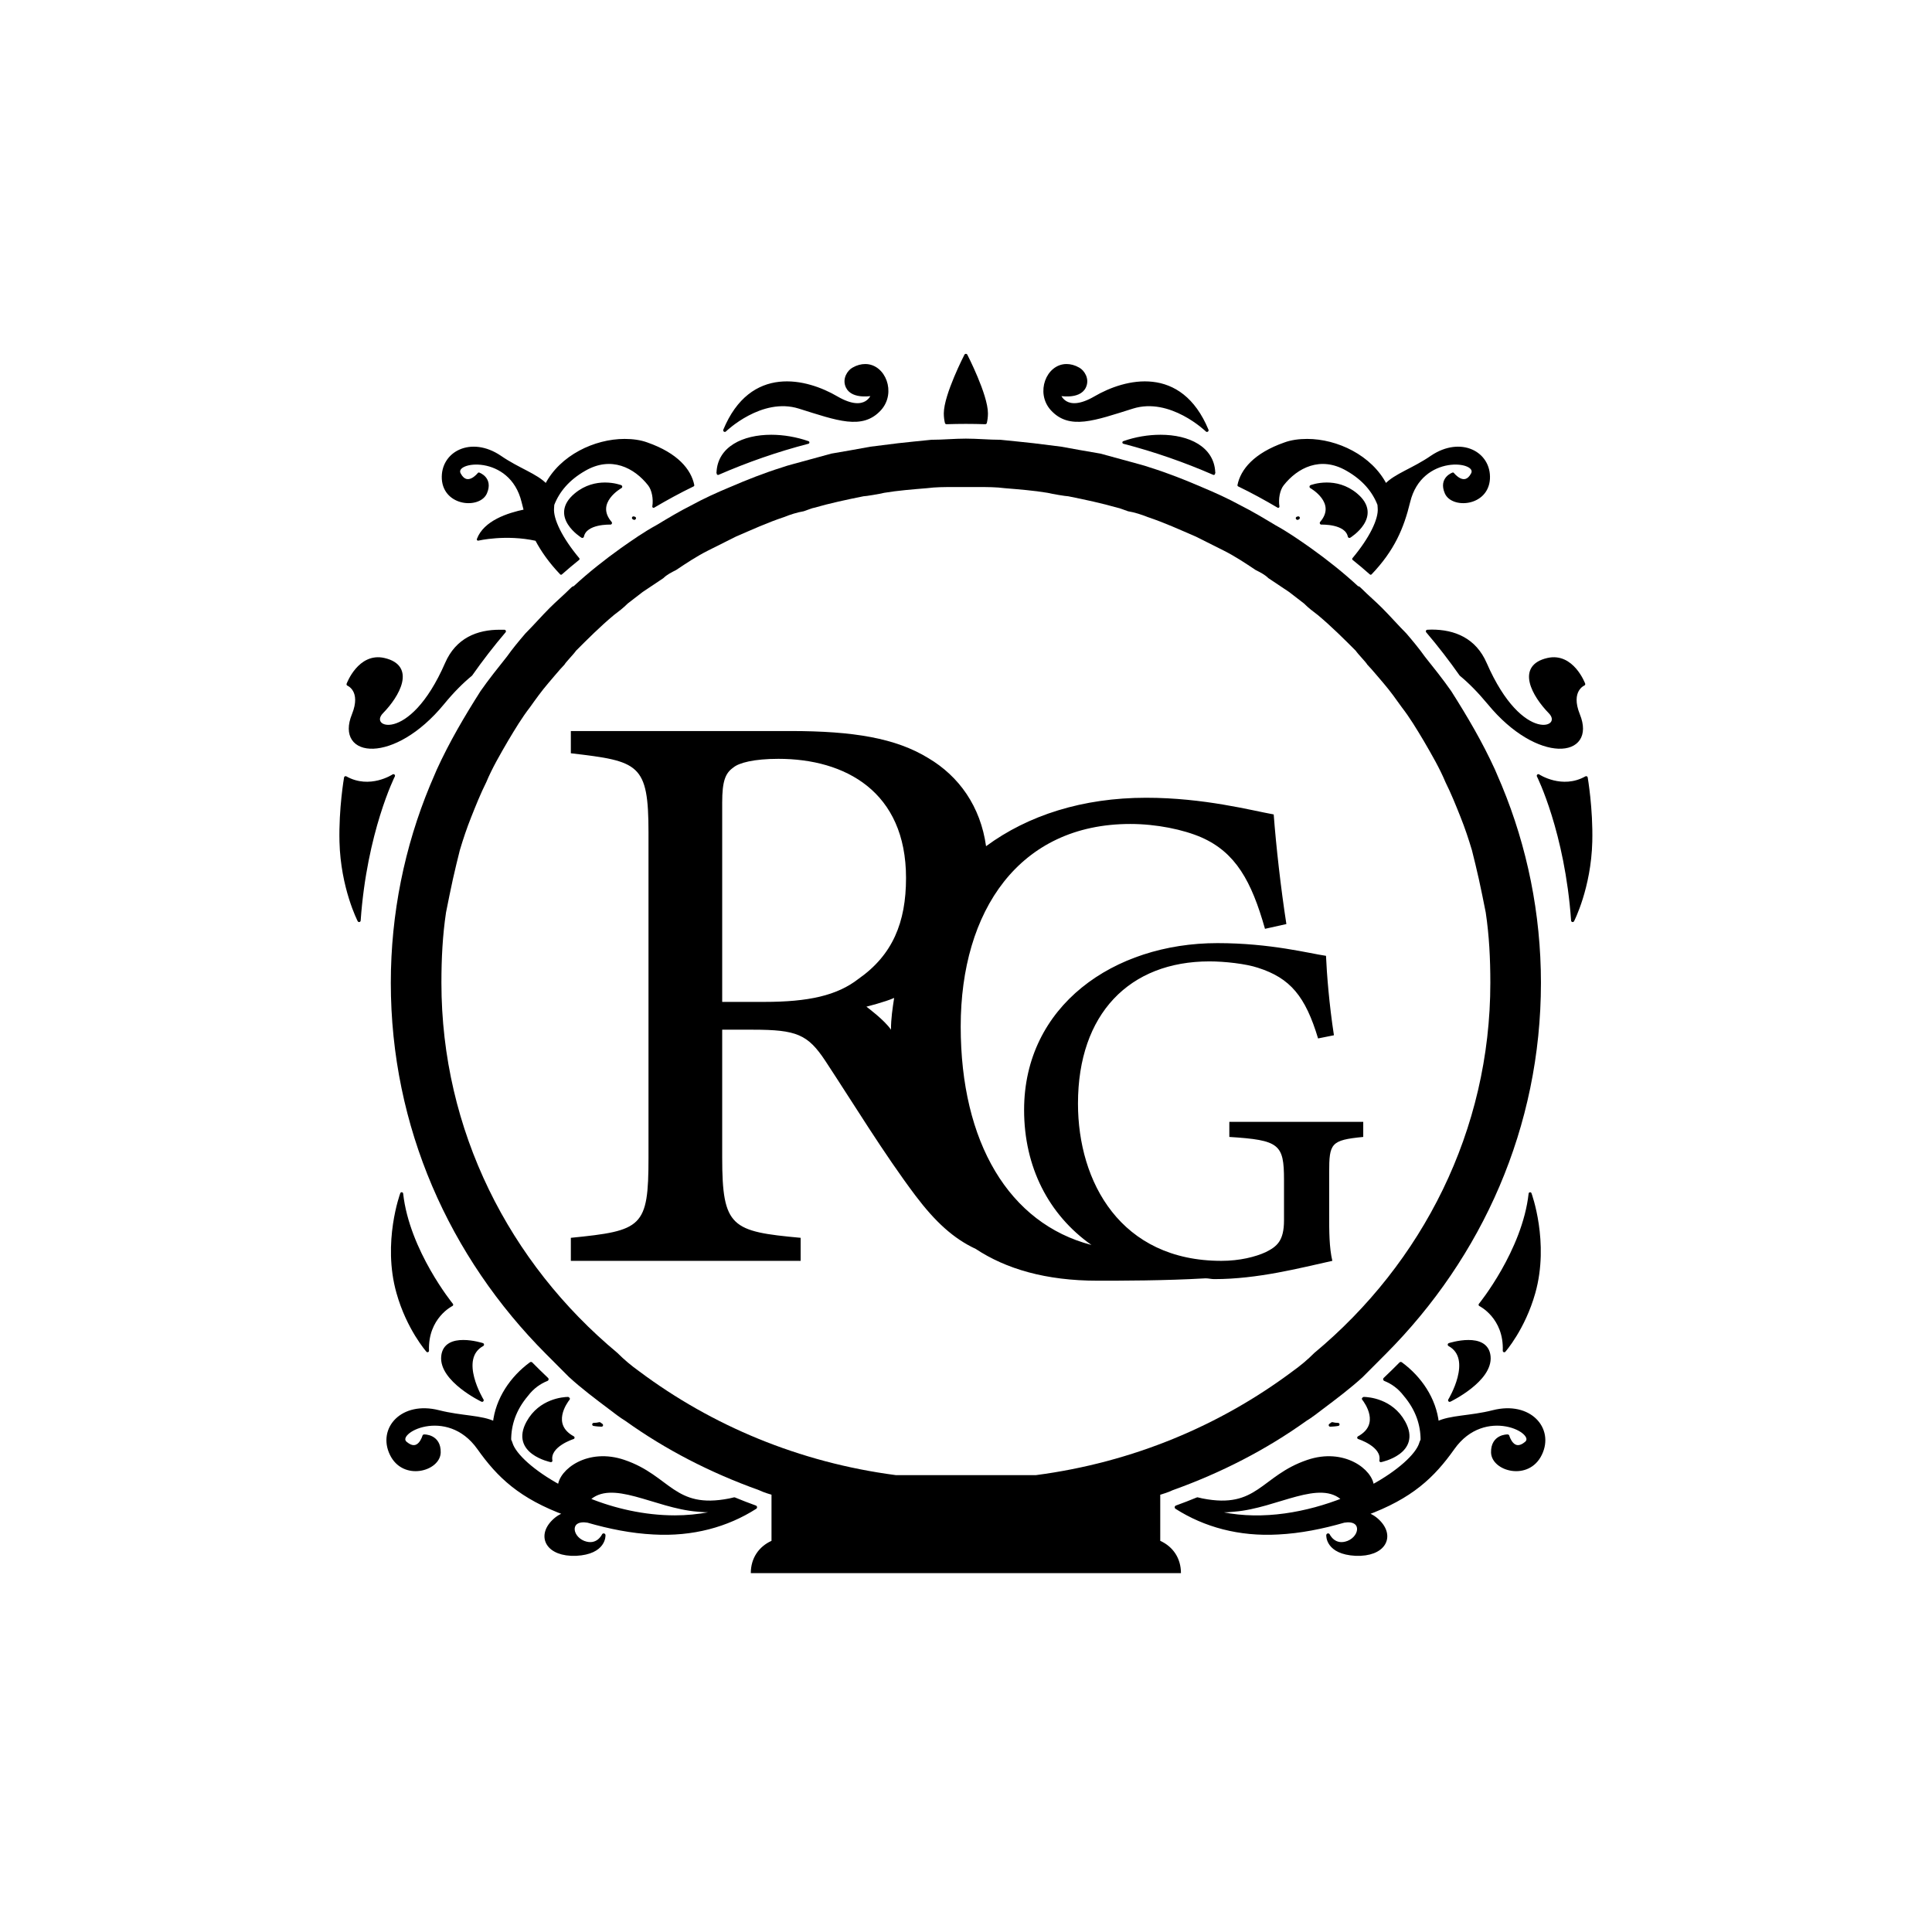 <?xml version="1.0" encoding="UTF-8" standalone="no"?>
<!DOCTYPE svg PUBLIC "-//W3C//DTD SVG 1.1//EN" "http://www.w3.org/Graphics/SVG/1.1/DTD/svg11.dtd">
<svg width="100%" height="100%" viewBox="0 0 627 626" version="1.1" xmlns="http://www.w3.org/2000/svg" xmlns:xlink="http://www.w3.org/1999/xlink" xml:space="preserve" xmlns:serif="http://www.serif.com/" style="fill-rule:evenodd;clip-rule:evenodd;stroke-linejoin:round;stroke-miterlimit:2;">
    <g id="Mesa-de-trabajo1" serif:id="Mesa de trabajo1" transform="matrix(1,0,0,1,8.876,8.488)">
        <rect x="-8.876" y="-8.488" width="626.908" height="625.658" style="fill-opacity:0;"/>
        <g transform="matrix(7.507,0,0,7.525,-879.649,-9.003)">
            <g transform="matrix(-0.559,2.501,2.501,0.559,134.373,53.499)">
                <path d="M0.982,-0.251C1.537,0.048 1.827,0.45 1.827,0.45C1.28,0.306 0.982,0.679 0.982,0.679C0.982,0.679 0.264,-0.236 -0.657,-0.552C-0.657,-0.552 0.208,-0.67 0.982,-0.251Z" style="fill-rule:nonzero;stroke:black;stroke-width:0.05px;"/>
            </g>
            <g transform="matrix(-0.338,0,0,0.338,142,61.497)">
                <path d="M1,-0C1,-0 0.602,0.078 0,0.094C0.085,0.031 0.172,-0.031 0.257,-0.094C0.475,-0.04 0.714,-0.001 1,-0Z" style="fill-rule:nonzero;stroke:black;stroke-width:0.39px;"/>
            </g>
            <g transform="matrix(-15.866,0,0,15.866,148.644,63.039)">
                <path d="M0.71,-0.1C0.746,-0.118 0.8,-0.115 0.863,-0.131C0.962,-0.156 1.024,-0.085 0.991,-0.017C0.958,0.052 0.863,0.025 0.862,-0.021C0.861,-0.066 0.902,-0.065 0.902,-0.065C0.902,-0.065 0.916,-0.015 0.953,-0.046C0.989,-0.077 0.839,-0.154 0.753,-0.033C0.699,0.043 0.64,0.1 0.514,0.146C0.527,0.149 0.539,0.156 0.55,0.167C0.591,0.208 0.565,0.258 0.488,0.255C0.41,0.251 0.413,0.204 0.413,0.204C0.413,0.204 0.429,0.239 0.468,0.224C0.507,0.208 0.51,0.156 0.456,0.165C0.397,0.182 0.337,0.194 0.277,0.197C0.171,0.203 0.077,0.177 -0,0.128C0.019,0.121 0.038,0.114 0.057,0.106C0.062,0.107 0.065,0.108 0.07,0.109C0.223,0.139 0.234,0.046 0.358,0.004C0.455,-0.029 0.531,0.029 0.533,0.072C0.605,0.033 0.656,-0.013 0.666,-0.045C0.667,-0.049 0.669,-0.052 0.67,-0.055C0.67,-0.096 0.657,-0.138 0.623,-0.178C0.607,-0.199 0.588,-0.212 0.568,-0.22C0.583,-0.234 0.597,-0.248 0.611,-0.262C0.663,-0.224 0.703,-0.166 0.71,-0.1ZM0.456,0.107C0.391,0.044 0.273,0.126 0.157,0.135C0.127,0.138 0.102,0.137 0.08,0.133C0.094,0.138 0.109,0.143 0.124,0.146C0.156,0.152 0.187,0.155 0.219,0.155C0.302,0.155 0.385,0.136 0.456,0.107Z" style="fill-rule:nonzero;stroke:black;stroke-width:0.01px;"/>
            </g>
            <g transform="matrix(0.488,1.648,1.648,-0.488,135.687,58.32)">
                <path d="M0.045,-0.347C0.603,-0.572 1.381,0.289 1.381,0.289C1.381,0.289 0.201,-0.027 0.045,0.693C0.045,0.693 -0.096,0.487 -0.165,0.253C-0.234,0.022 -0.232,-0.236 0.045,-0.347Z" style="fill-rule:nonzero;stroke:black;stroke-width:0.08px;"/>
            </g>
            <g transform="matrix(-2.132,0,0,2.132,140.77,61.718)">
                <path d="M0.916,-0.149C1.257,0.467 0.449,0.63 0.449,0.63C0.506,0.323 -0,0.164 -0,0.164C0.483,-0.099 0.145,-0.559 0.095,-0.622C0.099,-0.625 0.102,-0.627 0.105,-0.63C0.193,-0.628 0.667,-0.598 0.916,-0.149Z" style="fill-rule:nonzero;stroke:black;stroke-width:0.06px;"/>
            </g>
            <g transform="matrix(-6.756,0,0,6.756,137.799,30.476)">
                <path d="M0.37,-0.265C0.604,0.27 0.888,0.151 0.784,0.045C0.681,-0.06 0.573,-0.246 0.77,-0.291C0.928,-0.327 1,-0.133 1,-0.133C1,-0.133 0.903,-0.094 0.966,0.062C1.075,0.329 0.709,0.37 0.394,-0.012C0.33,-0.09 0.27,-0.149 0.214,-0.195C0.147,-0.29 0.076,-0.382 0,-0.471C0.009,-0.471 0.018,-0.471 0.027,-0.471C0.172,-0.472 0.303,-0.419 0.37,-0.265Z" style="fill-rule:nonzero;stroke:black;stroke-width:0.02px;"/>
            </g>
            <g transform="matrix(-3.903,0,0,3.903,150.928,19.684)">
                <path d="M0.999,0.194C1,0.195 1,0.195 1,0.196L0.999,0.195C0.999,0.199 0.997,0.203 0.997,0.207C0.677,0.068 0.344,-0.048 0,-0.137C0.133,-0.183 0.274,-0.207 0.408,-0.207C0.719,-0.207 0.987,-0.078 0.999,0.194Z" style="fill-rule:nonzero;stroke:black;stroke-width:0.03px;"/>
            </g>
            <g transform="matrix(-0.044,0,0,0.044,143.424,22.413)">
                <path d="M0.243,0.213C0.158,0.16 0.081,0.108 0,0.055C0.345,-0.054 0.645,-0.091 1.001,-0.217C1.001,-0.217 0.701,-0.042 0.243,0.213Z" style="fill-rule:nonzero;stroke:black;stroke-width:3px;"/>
            </g>
            <g transform="matrix(-10.807,0,0,10.807,145.956,21.796)">
                <path d="M0.588,-0.075C0.626,-0.116 0.698,-0.137 0.772,-0.188C0.888,-0.266 1.006,-0.204 1,-0.099C0.993,0.006 0.854,0.015 0.829,-0.044C0.804,-0.102 0.857,-0.12 0.857,-0.12C0.857,-0.12 0.903,-0.061 0.934,-0.119C0.965,-0.176 0.729,-0.206 0.681,-0.008C0.678,0.004 0.675,0.015 0.672,0.027C0.741,0.041 0.834,0.072 0.86,0.142C0.86,0.142 0.749,0.116 0.627,0.143C0.603,0.188 0.572,0.232 0.528,0.278C0.505,0.258 0.483,0.239 0.459,0.22C0.527,0.139 0.565,0.062 0.561,0.017C0.561,0.012 0.56,0.007 0.56,0.003C0.539,-0.051 0.499,-0.099 0.434,-0.136C0.327,-0.198 0.232,-0.148 0.176,-0.077C0.16,-0.057 0.153,-0.02 0.158,0.011C0.107,-0.019 0.054,-0.048 0,-0.074C0.012,-0.134 0.064,-0.198 0.184,-0.24C0.211,-0.25 0.242,-0.254 0.274,-0.254C0.392,-0.254 0.529,-0.19 0.588,-0.075Z" style="fill-rule:nonzero;stroke:black;stroke-width:0.01px;"/>
            </g>
            <g transform="matrix(-2.371,0,0,2.371,142.824,22.072)">
                <path d="M0.817,-0.283C1.29,0.11 0.698,0.474 0.698,0.474C0.643,0.213 0.187,0.232 0.187,0.232C0.51,-0.144 -0,-0.428 -0,-0.428C-0,-0.428 0.118,-0.474 0.285,-0.474C0.439,-0.474 0.634,-0.435 0.817,-0.283Z" style="fill-rule:nonzero;stroke:black;stroke-width:0.06px;"/>
            </g>
            <g transform="matrix(-2.258,0.214,0.214,2.258,132.999,36.535)">
                <path d="M0.784,-1.37C0.784,-1.37 0.941,-0.796 0.985,-0.169C1.046,0.707 0.784,1.356 0.784,1.356C0.506,-0.315 -0.127,-1.322 -0.127,-1.322C-0.127,-1.322 0.347,-1.068 0.784,-1.37Z" style="fill-rule:nonzero;stroke:black;stroke-width:0.06px;"/>
            </g>
            <g transform="matrix(-7.003,0,0,7.003,154.332,17.231)">
                <path d="M0.207,-0.178C0.233,-0.164 0.267,-0.117 0.243,-0.068C0.209,0.002 0.085,-0.024 0.085,-0.024C0.085,-0.024 0.122,0.108 0.31,-0.001C0.497,-0.11 0.836,-0.195 1,0.199C1,0.199 0.776,-0.018 0.54,0.056C0.303,0.13 0.152,0.188 0.043,0.068C-0.048,-0.033 0.017,-0.199 0.133,-0.199C0.156,-0.199 0.181,-0.193 0.207,-0.178Z" style="fill-rule:nonzero;stroke:black;stroke-width:0.02px;"/>
            </g>
            <g transform="matrix(0.559,2.501,2.501,-0.559,181.211,53.868)">
                <path d="M0.835,-0.679C0.835,-0.679 1.133,-0.306 1.68,-0.45C1.68,-0.45 1.389,-0.048 0.835,0.251C0.061,0.669 -0.804,0.552 -0.804,0.552C0.116,0.236 0.835,-0.679 0.835,-0.679Z" style="fill-rule:nonzero;stroke:black;stroke-width:0.05px;"/>
            </g>
            <g transform="matrix(-0.338,0,0,0.338,173.839,61.497)">
                <path d="M1,0.094C0.398,0.078 -0,-0 -0,-0C0.286,-0.001 0.525,-0.039 0.744,-0.094C0.829,-0.03 0.915,0.031 1,0.094Z" style="fill-rule:nonzero;stroke:black;stroke-width:0.39px;"/>
            </g>
            <g transform="matrix(-15.866,0,0,15.866,182.723,63.039)">
                <path d="M0.432,-0.22C0.412,-0.212 0.393,-0.199 0.377,-0.178C0.343,-0.138 0.33,-0.096 0.33,-0.055C0.331,-0.052 0.333,-0.049 0.334,-0.045C0.344,-0.013 0.395,0.033 0.467,0.072C0.469,0.029 0.545,-0.029 0.642,0.004C0.767,0.046 0.777,0.139 0.93,0.109C0.935,0.108 0.938,0.107 0.943,0.106C0.962,0.114 0.981,0.121 1,0.128C0.923,0.177 0.829,0.203 0.723,0.197C0.663,0.194 0.603,0.182 0.544,0.165C0.49,0.156 0.493,0.208 0.532,0.224C0.571,0.239 0.587,0.204 0.587,0.204C0.587,0.204 0.59,0.251 0.512,0.255C0.435,0.258 0.409,0.208 0.45,0.167C0.461,0.156 0.473,0.149 0.486,0.146C0.36,0.1 0.301,0.043 0.247,-0.033C0.161,-0.154 0.011,-0.077 0.047,-0.046C0.084,-0.015 0.098,-0.065 0.098,-0.065C0.098,-0.065 0.139,-0.066 0.138,-0.021C0.137,0.025 0.042,0.052 0.009,-0.017C-0.024,-0.085 0.038,-0.156 0.137,-0.131C0.2,-0.115 0.254,-0.118 0.29,-0.1C0.297,-0.166 0.337,-0.224 0.389,-0.262C0.403,-0.248 0.417,-0.234 0.432,-0.22ZM0.843,0.135C0.727,0.126 0.609,0.044 0.544,0.107C0.643,0.146 0.763,0.169 0.876,0.146C0.891,0.143 0.906,0.138 0.92,0.133C0.906,0.135 0.891,0.137 0.875,0.137C0.865,0.137 0.854,0.136 0.843,0.135Z" style="fill-rule:nonzero;stroke:black;stroke-width:0.01px;"/>
            </g>
            <g transform="matrix(-0.488,1.648,1.648,0.488,179.787,58.411)">
                <path d="M-0.01,-0.693C0.146,0.027 1.326,-0.288 1.326,-0.288C1.326,-0.288 0.548,0.573 -0.01,0.348C-0.287,0.236 -0.289,-0.022 -0.22,-0.253C-0.151,-0.487 -0.01,-0.693 -0.01,-0.693Z" style="fill-rule:nonzero;stroke:black;stroke-width:0.08px;"/>
            </g>
            <g transform="matrix(-2.132,0,0,2.132,176.864,61.718)">
                <path d="M0.905,-0.622C0.855,-0.559 0.517,-0.099 1,0.164C1,0.164 0.494,0.323 0.551,0.63C0.551,0.63 -0.257,0.467 0.084,-0.149C0.333,-0.598 0.807,-0.628 0.895,-0.63C0.898,-0.627 0.901,-0.625 0.905,-0.622Z" style="fill-rule:nonzero;stroke:black;stroke-width:0.06px;"/>
            </g>
            <g transform="matrix(-6.756,0,0,6.756,184.459,30.476)">
                <path d="M1,-0.471C0.924,-0.382 0.853,-0.29 0.786,-0.195C0.73,-0.149 0.671,-0.09 0.606,-0.012C0.291,0.37 -0.075,0.329 0.034,0.062C0.097,-0.094 0,-0.134 0,-0.134C0,-0.134 0.072,-0.327 0.23,-0.291C0.427,-0.246 0.319,-0.06 0.216,0.045C0.112,0.151 0.396,0.27 0.63,-0.265C0.697,-0.419 0.828,-0.472 0.973,-0.472C0.982,-0.472 0.991,-0.471 1,-0.471Z" style="fill-rule:nonzero;stroke:black;stroke-width:0.02px;"/>
            </g>
            <g transform="matrix(-10.807,0,0,10.807,180.352,21.796)">
                <path d="M0.816,-0.24C0.936,-0.198 0.988,-0.134 1,-0.074C0.946,-0.048 0.893,-0.019 0.842,0.011C0.847,-0.02 0.84,-0.057 0.824,-0.077C0.768,-0.148 0.673,-0.198 0.566,-0.136C0.501,-0.099 0.461,-0.051 0.44,0.003C0.44,0.007 0.439,0.012 0.439,0.017C0.435,0.062 0.473,0.139 0.541,0.22C0.517,0.239 0.495,0.258 0.472,0.278C0.381,0.183 0.344,0.095 0.319,-0.008C0.271,-0.206 0.035,-0.176 0.066,-0.119C0.097,-0.061 0.143,-0.12 0.143,-0.12C0.143,-0.12 0.196,-0.102 0.171,-0.044C0.146,0.015 0.007,0.006 0,-0.099C-0.006,-0.204 0.112,-0.266 0.228,-0.188C0.302,-0.137 0.374,-0.116 0.412,-0.075C0.471,-0.19 0.608,-0.254 0.726,-0.254C0.758,-0.254 0.789,-0.25 0.816,-0.24Z" style="fill-rule:nonzero;stroke:black;stroke-width:0.01px;"/>
            </g>
            <g transform="matrix(-0.044,0,0,0.044,172.122,22.413)">
                <path d="M1.001,0.055C0.92,0.108 0.839,0.16 0.758,0.213C0.299,-0.043 -0.002,-0.217 -0.002,-0.217C0.352,-0.091 0.656,-0.055 1.001,0.055Z" style="fill-rule:nonzero;stroke:black;stroke-width:3.01px;"/>
            </g>
            <g transform="matrix(-3.903,0,0,3.903,168.477,19.684)">
                <path d="M1,-0.137C0.656,-0.048 0.323,0.068 0.003,0.207C0.003,0.203 0.001,0.199 0.001,0.195L0,0.196C0,0.195 0,0.195 0.001,0.194C0.013,-0.078 0.281,-0.207 0.592,-0.207C0.726,-0.207 0.867,-0.184 1,-0.137Z" style="fill-rule:nonzero;stroke:black;stroke-width:0.03px;"/>
            </g>
            <g transform="matrix(-2.371,0,0,2.371,175.048,22.072)">
                <path d="M1,-0.428C1,-0.428 0.49,-0.144 0.813,0.232C0.813,0.232 0.357,0.213 0.302,0.474C0.302,0.474 -0.29,0.11 0.183,-0.283C0.366,-0.435 0.561,-0.474 0.715,-0.474C0.882,-0.474 1,-0.428 1,-0.428Z" style="fill-rule:nonzero;stroke:black;stroke-width:0.06px;"/>
            </g>
            <g transform="matrix(2.258,0.214,0.214,-2.258,182.534,36.538)">
                <path d="M0.77,-1.356C0.77,-1.356 1.032,-0.707 0.971,0.169C0.927,0.796 0.77,1.37 0.77,1.37C0.334,1.068 -0.141,1.322 -0.141,1.322C-0.141,1.322 0.492,0.315 0.77,-1.356Z" style="fill-rule:nonzero;stroke:black;stroke-width:0.06px;"/>
            </g>
            <g transform="matrix(-7.003,0,0,7.003,168.173,17.231)">
                <path d="M0.957,0.068C0.848,0.188 0.697,0.13 0.46,0.056C0.224,-0.018 -0,0.199 -0,0.199C0.164,-0.195 0.503,-0.11 0.69,-0.001C0.878,0.108 0.915,-0.024 0.915,-0.024C0.915,-0.024 0.791,0.002 0.757,-0.068C0.733,-0.117 0.767,-0.164 0.793,-0.178C0.819,-0.193 0.844,-0.199 0.867,-0.199C0.983,-0.199 1.048,-0.033 0.957,0.068Z" style="fill-rule:nonzero;stroke:black;stroke-width:0.02px;"/>
            </g>
            <g transform="matrix(-1.767,0,0,1.767,158.634,16.845)">
                <path d="M1,0.596C1,0.683 0.989,0.754 0.974,0.819C0.816,0.814 0.659,0.811 0.5,0.811C0.341,0.811 0.184,0.814 0.026,0.819C0.011,0.754 -0,0.683 -0,0.596C-0,0.148 0.5,-0.819 0.5,-0.819C0.5,-0.819 1,0.148 1,0.596Z" style="fill-rule:nonzero;stroke:black;stroke-width:0.08px;"/>
            </g>
            <g transform="matrix(-49.721,0,0,49.721,182.611,43.447)">
                <path d="M0.53,-0.491C0.54,-0.49 0.55,-0.489 0.559,-0.488C0.567,-0.487 0.575,-0.486 0.583,-0.485C0.594,-0.483 0.605,-0.481 0.617,-0.479C0.628,-0.476 0.639,-0.473 0.65,-0.47C0.654,-0.469 0.657,-0.468 0.66,-0.467C0.676,-0.462 0.691,-0.456 0.705,-0.45C0.717,-0.445 0.728,-0.44 0.739,-0.434C0.749,-0.429 0.759,-0.423 0.769,-0.417C0.78,-0.411 0.79,-0.404 0.8,-0.397C0.814,-0.387 0.828,-0.376 0.841,-0.364C0.842,-0.364 0.843,-0.363 0.844,-0.362C0.85,-0.356 0.856,-0.351 0.862,-0.345C0.869,-0.338 0.876,-0.33 0.883,-0.323C0.889,-0.316 0.894,-0.31 0.899,-0.303C0.907,-0.293 0.915,-0.283 0.922,-0.273C0.936,-0.251 0.949,-0.229 0.96,-0.205C0.961,-0.203 0.965,-0.193 0.966,-0.191C0.988,-0.138 1,-0.08 1,-0.02C1,0.105 0.949,0.218 0.865,0.302C0.858,0.309 0.852,0.315 0.845,0.322C0.834,0.332 0.822,0.341 0.81,0.35C0.806,0.353 0.801,0.357 0.796,0.36C0.761,0.385 0.722,0.405 0.68,0.42C0.676,0.422 0.669,0.424 0.669,0.424L0.669,0.464C0.68,0.469 0.687,0.479 0.687,0.492L0.313,0.492C0.313,0.479 0.32,0.469 0.331,0.464L0.331,0.424C0.331,0.424 0.324,0.422 0.32,0.42C0.278,0.405 0.239,0.385 0.204,0.36C0.199,0.357 0.194,0.353 0.19,0.35C0.178,0.341 0.166,0.332 0.155,0.322C0.148,0.315 0.142,0.309 0.135,0.302C0.051,0.218 -0,0.105 -0,-0.02C-0,-0.08 0.012,-0.138 0.034,-0.191C0.035,-0.193 0.039,-0.203 0.04,-0.205C0.051,-0.229 0.064,-0.251 0.078,-0.273C0.085,-0.283 0.093,-0.293 0.101,-0.303C0.106,-0.31 0.111,-0.316 0.117,-0.323C0.124,-0.33 0.131,-0.338 0.138,-0.345C0.144,-0.351 0.15,-0.356 0.156,-0.362C0.157,-0.363 0.158,-0.364 0.159,-0.364C0.172,-0.376 0.186,-0.387 0.2,-0.397C0.21,-0.404 0.22,-0.411 0.231,-0.417C0.241,-0.423 0.251,-0.429 0.261,-0.434C0.272,-0.44 0.283,-0.445 0.295,-0.45C0.309,-0.456 0.324,-0.462 0.34,-0.467C0.343,-0.468 0.346,-0.469 0.35,-0.47C0.361,-0.473 0.372,-0.476 0.383,-0.479C0.395,-0.481 0.406,-0.483 0.417,-0.485C0.425,-0.486 0.433,-0.487 0.441,-0.488C0.45,-0.489 0.46,-0.49 0.47,-0.491C0.48,-0.491 0.49,-0.492 0.5,-0.492C0.51,-0.492 0.52,-0.491 0.53,-0.491ZM0.784,0.317C0.791,0.312 0.797,0.307 0.803,0.301C0.897,0.223 0.956,0.108 0.956,-0.02C0.956,-0.041 0.955,-0.061 0.952,-0.081C0.95,-0.091 0.948,-0.101 0.946,-0.11C0.944,-0.119 0.942,-0.127 0.94,-0.135C0.937,-0.145 0.934,-0.154 0.93,-0.164C0.926,-0.174 0.922,-0.184 0.917,-0.194C0.912,-0.206 0.905,-0.218 0.898,-0.23C0.892,-0.24 0.886,-0.25 0.879,-0.259C0.874,-0.266 0.869,-0.273 0.863,-0.28C0.862,-0.281 0.853,-0.292 0.849,-0.296C0.848,-0.298 0.841,-0.305 0.839,-0.308C0.829,-0.318 0.818,-0.329 0.806,-0.339C0.802,-0.342 0.798,-0.345 0.794,-0.349C0.79,-0.352 0.785,-0.356 0.781,-0.359C0.775,-0.363 0.769,-0.367 0.763,-0.371C0.76,-0.374 0.756,-0.376 0.752,-0.378C0.743,-0.384 0.734,-0.39 0.724,-0.395C0.716,-0.399 0.708,-0.403 0.7,-0.407C0.686,-0.413 0.673,-0.419 0.658,-0.424C0.653,-0.426 0.647,-0.428 0.641,-0.429C0.638,-0.43 0.633,-0.432 0.632,-0.432C0.618,-0.436 0.604,-0.439 0.589,-0.442C0.587,-0.442 0.575,-0.444 0.571,-0.445C0.559,-0.447 0.546,-0.448 0.534,-0.449C0.526,-0.45 0.519,-0.45 0.511,-0.45C0.507,-0.45 0.504,-0.45 0.5,-0.45C0.496,-0.45 0.493,-0.45 0.489,-0.45C0.481,-0.45 0.474,-0.45 0.466,-0.449C0.454,-0.448 0.441,-0.447 0.429,-0.445C0.425,-0.444 0.413,-0.442 0.411,-0.442C0.396,-0.439 0.382,-0.436 0.368,-0.432C0.367,-0.432 0.362,-0.43 0.359,-0.429C0.353,-0.428 0.347,-0.426 0.342,-0.424C0.327,-0.419 0.314,-0.413 0.3,-0.407C0.292,-0.403 0.284,-0.399 0.276,-0.395C0.266,-0.39 0.257,-0.384 0.248,-0.378C0.244,-0.376 0.24,-0.374 0.237,-0.371C0.231,-0.367 0.225,-0.363 0.219,-0.359C0.215,-0.356 0.21,-0.352 0.206,-0.349C0.202,-0.345 0.198,-0.342 0.194,-0.339C0.182,-0.329 0.171,-0.318 0.161,-0.308C0.159,-0.305 0.152,-0.298 0.151,-0.296C0.147,-0.292 0.138,-0.281 0.137,-0.28C0.131,-0.273 0.126,-0.266 0.121,-0.259C0.114,-0.25 0.108,-0.24 0.102,-0.23C0.095,-0.218 0.088,-0.206 0.083,-0.194C0.078,-0.184 0.074,-0.174 0.07,-0.164C0.066,-0.154 0.063,-0.145 0.06,-0.135C0.058,-0.127 0.056,-0.119 0.054,-0.11C0.052,-0.101 0.05,-0.091 0.048,-0.081C0.045,-0.061 0.044,-0.041 0.044,-0.02C0.044,0.108 0.103,0.223 0.197,0.301C0.203,0.307 0.209,0.312 0.216,0.317C0.279,0.364 0.355,0.396 0.439,0.407L0.561,0.407C0.645,0.396 0.721,0.364 0.784,0.317Z" style="fill-rule:nonzero;"/>
            </g>
            <g transform="matrix(34.256,-5.10416e-31,-5.10416e-31,-34.256,140.673,43.447)">
                <path d="M-0,0.346L-0,0.318C0.086,0.308 0.098,0.305 0.098,0.218L0.098,-0.191C0.098,-0.279 0.09,-0.283 -0,-0.292L-0,-0.321L0.29,-0.321L0.29,-0.292C0.203,-0.284 0.191,-0.279 0.191,-0.191L0.191,-0.03L0.23,-0.03C0.285,-0.03 0.299,-0.036 0.321,-0.069C0.356,-0.122 0.395,-0.186 0.435,-0.239C0.46,-0.272 0.483,-0.293 0.511,-0.306C0.549,-0.331 0.599,-0.346 0.665,-0.346C0.693,-0.346 0.75,-0.346 0.801,-0.343C0.805,-0.343 0.808,-0.344 0.812,-0.344C0.867,-0.344 0.92,-0.33 0.961,-0.321C0.957,-0.304 0.957,-0.284 0.957,-0.262L0.957,-0.21C0.957,-0.173 0.959,-0.169 1,-0.165L1,-0.146L0.831,-0.146L0.831,-0.165C0.894,-0.169 0.9,-0.174 0.9,-0.219L0.9,-0.27C0.9,-0.296 0.891,-0.303 0.877,-0.31C0.864,-0.316 0.844,-0.321 0.821,-0.321C0.694,-0.321 0.64,-0.222 0.64,-0.123C0.64,-0.01 0.705,0.056 0.806,0.056C0.825,0.056 0.852,0.053 0.867,0.048C0.908,0.035 0.927,0.012 0.943,-0.041L0.963,-0.037C0.957,0.002 0.954,0.04 0.953,0.063C0.932,0.066 0.883,0.079 0.816,0.079C0.685,0.079 0.572,0 0.572,-0.131C0.572,-0.203 0.603,-0.263 0.657,-0.301C0.553,-0.274 0.492,-0.172 0.492,-0.026C0.492,0.12 0.566,0.229 0.706,0.229C0.739,0.229 0.773,0.222 0.796,0.212C0.839,0.193 0.859,0.157 0.876,0.097L0.903,0.103C0.896,0.148 0.89,0.201 0.887,0.241C0.859,0.246 0.799,0.262 0.726,0.262C0.646,0.262 0.577,0.24 0.524,0.201C0.517,0.251 0.49,0.289 0.451,0.312C0.41,0.337 0.357,0.346 0.277,0.346L-0,0.346ZM0.191,0.256C0.191,0.283 0.195,0.293 0.205,0.3C0.212,0.306 0.231,0.311 0.262,0.311C0.346,0.311 0.423,0.27 0.423,0.161C0.423,0.105 0.406,0.064 0.363,0.034C0.336,0.013 0.3,0.005 0.244,0.005L0.191,0.005L0.191,0.256ZM0.373,-0.001C0.373,-0.001 0.397,0.005 0.408,0.01C0.406,-0.003 0.404,-0.016 0.404,-0.03C0.396,-0.018 0.373,-0.001 0.373,-0.001Z" style="fill-rule:nonzero;"/>
            </g>
        </g>
    </g>
</svg>
